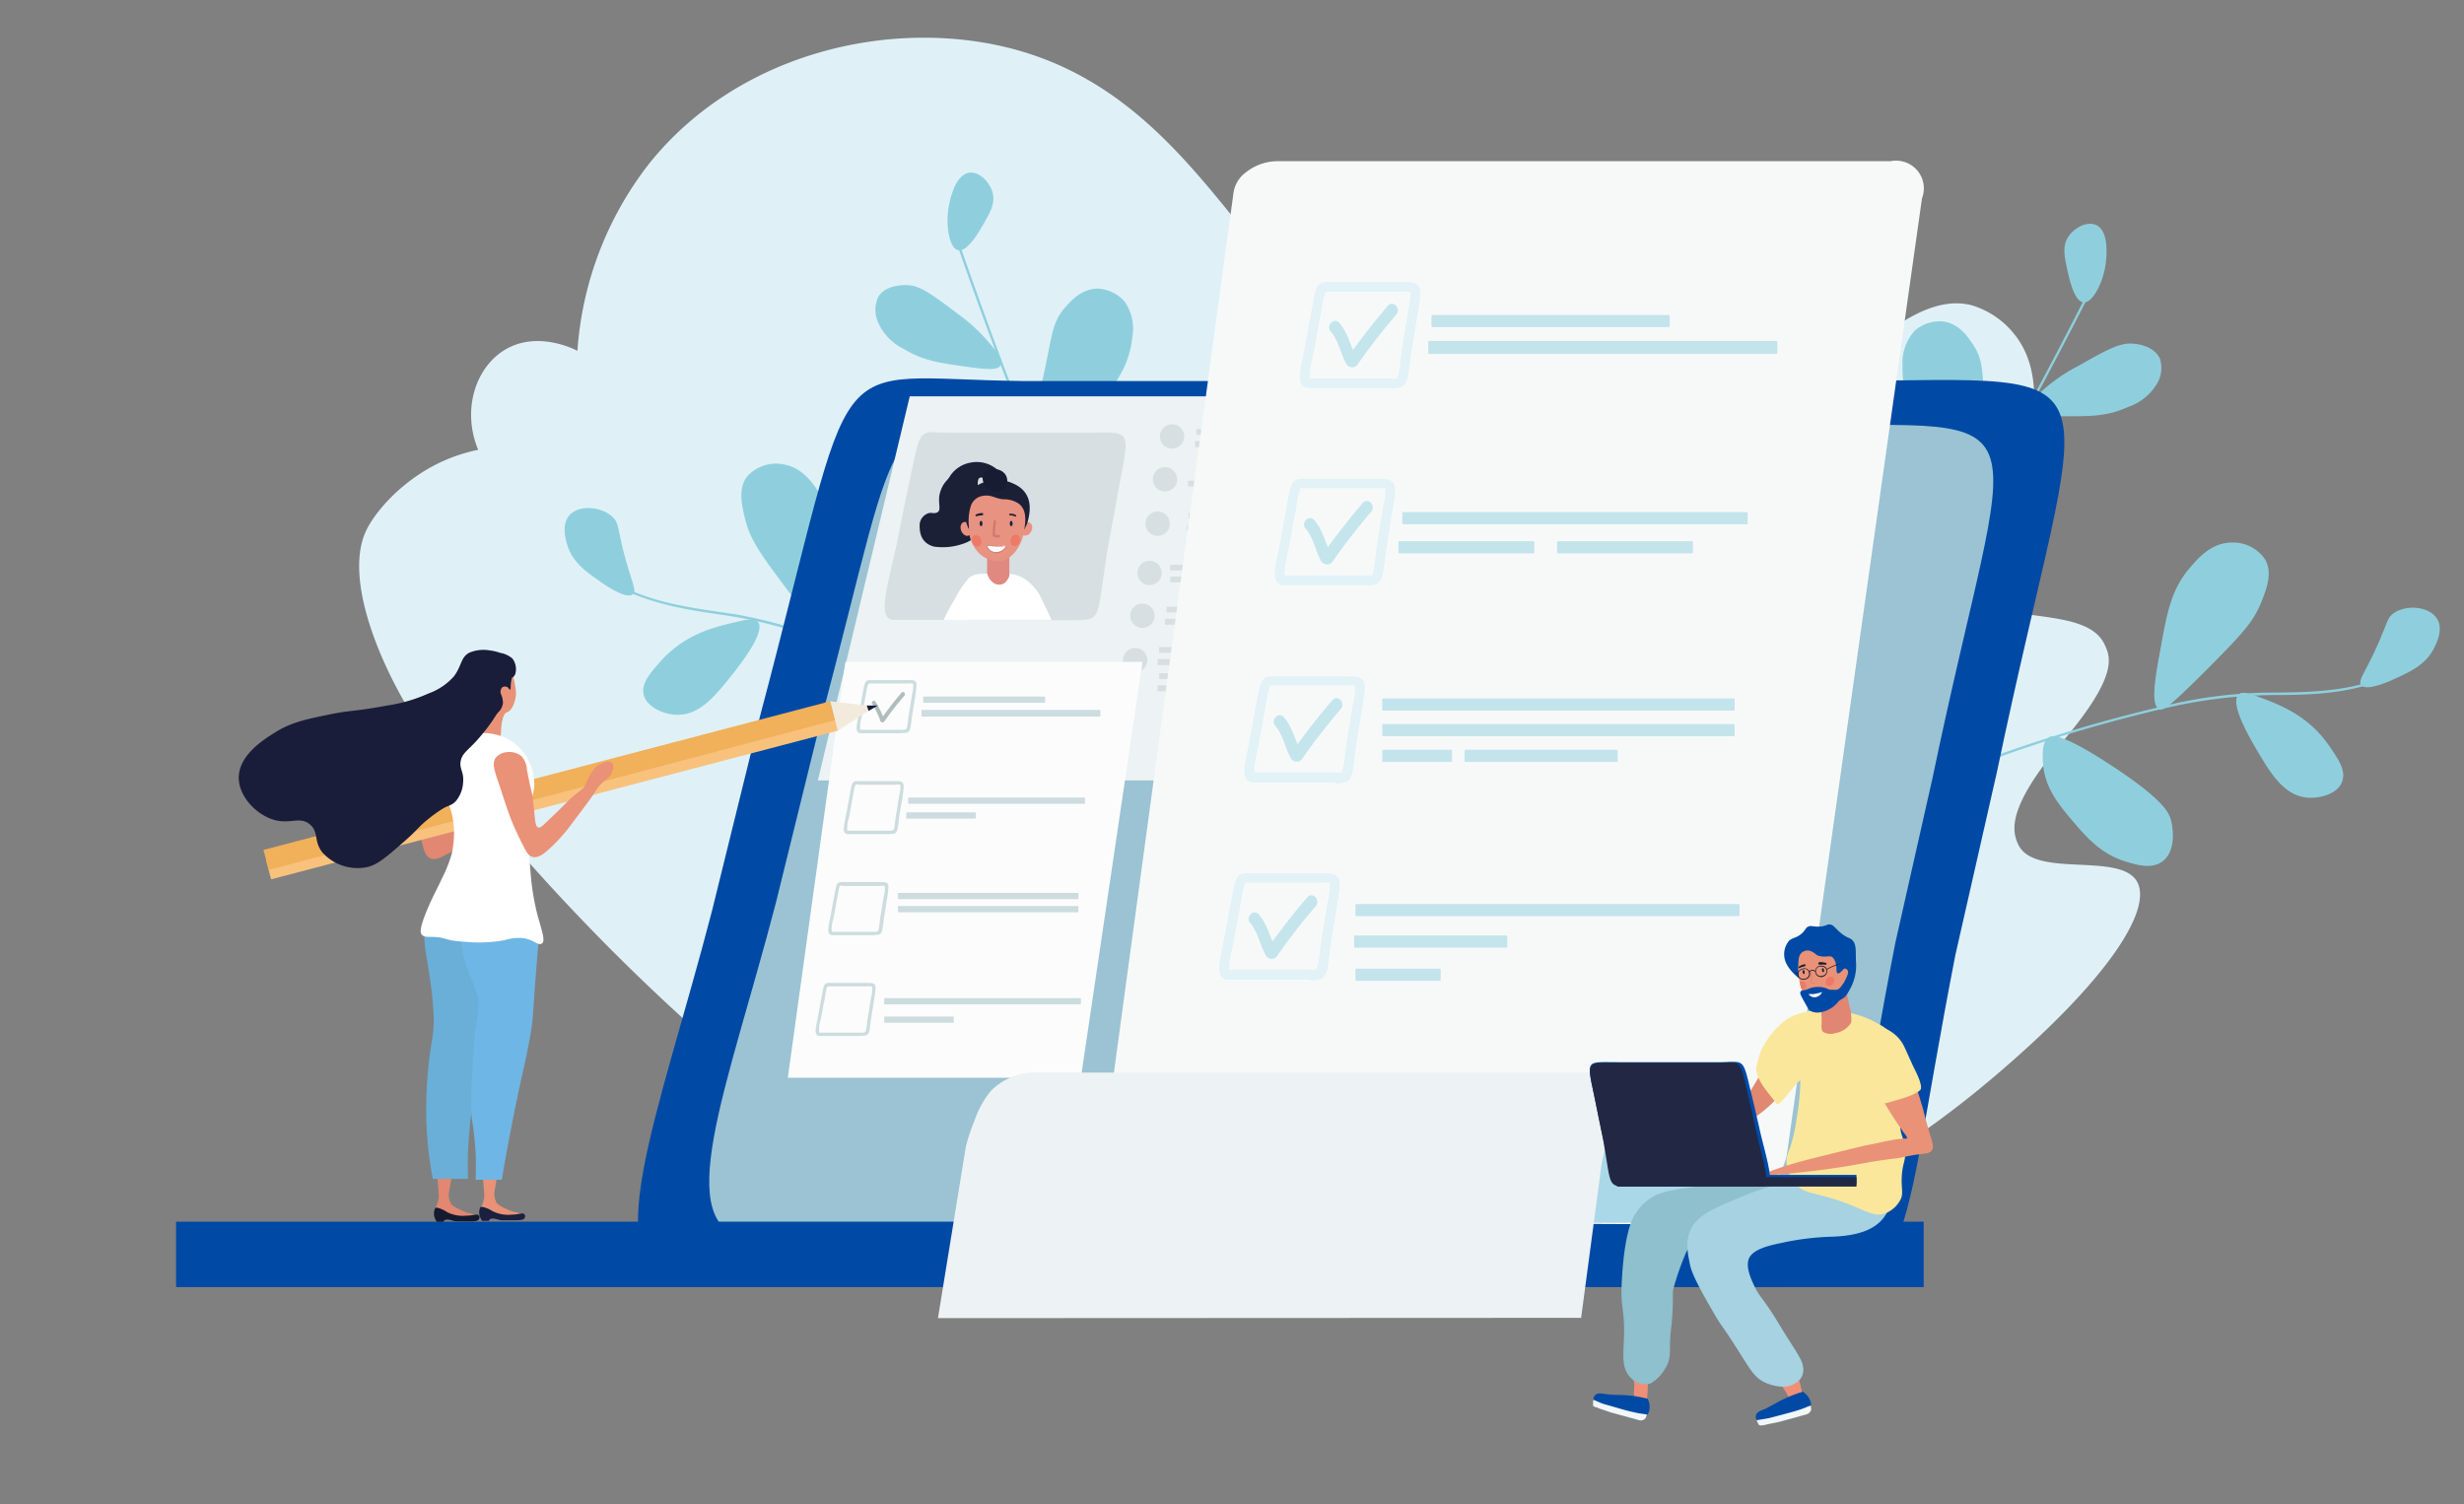 <svg xmlns="http://www.w3.org/2000/svg" width="332" height="202.71" viewBox="0 0 332 202.71"><rect x="0" y="0" width="332" height="202.71" fill="#808080" stroke="none"/><defs><style>.cls-1{fill:#dff1f7;}.cls-2{fill:#8fcfdd;}.cls-3{fill:#004aa5;}.cls-4{fill:#9bc3d3;}.cls-5{fill:#edf2f4;}.cls-6{fill:#d7dfe2;}.cls-7{fill:#1b2037;}.cls-8{fill:#e89281;}.cls-9{fill:#e08980;}.cls-10{fill:#fff;}.cls-11{fill:#181c33;}.cls-12{fill:#182440;}.cls-13{fill:#ce7a6d;}.cls-14{fill:#ee7967;}.cls-15{fill:#fcfcfc;}.cls-16{fill:#ccdcdf;}.cls-17{fill:#afbdbf;}.cls-18{fill:#f7f9f9;}.cls-19{fill:#aad8e8;}.cls-20{fill:#e2f2f7;}.cls-21{fill:#c5e5ed;}.cls-22{fill:#c4e4ec;}.cls-23{fill:#e28771;}.cls-24{fill:#f8c27d;}.cls-25{fill:#f1b05a;}.cls-26{fill:#f3eade;}.cls-27{fill:#191a36;}.cls-28{fill:#1a1d39;}.cls-29{fill:#e99277;}.cls-30{fill:#141a30;}.cls-31{fill:#69afd8;}.cls-32{fill:#1a203d;}.cls-33{fill:#6eb6e5;}.cls-34{fill:#e08870;}.cls-35{fill:#f08f78;}.cls-36{fill:#8ec0ce;}.cls-37{fill:#a6d2e2;}.cls-38{fill:#fae79b;}.cls-39{fill:#222844;}.cls-40{fill:#e08673;}.cls-41{fill:#1a1f35;}.cls-42{fill:#17243f;}.cls-43{fill:#1b1b30;}.cls-44{fill:#f2f7f9;}</style></defs><g id="Assets"><path id="_Circuit_" data-name="&lt;Circuit&gt;" class="cls-1" d="M265.69,41.14c-4.67-1.21-10.84,1.44-21.83,13.34-17.57,19-17.08,28.8-25.53,30.68-9.68,2.15-19.82-8.57-27-16.16C177.67,54.54,180,46.39,166.88,30.18c-7.46-9.24-15.69-19.42-29.68-23.39C121,2.21,99.87,6.69,87.56,21.93A46.16,46.16,0,0,0,77.8,47.27c-.38-.2-5.23-2.68-9.54-.27-4.14,2.31-6.09,8.16-3.83,13.61A22.28,22.28,0,0,0,59,62.46c-5.06,2.49-8.51,6.59-9.67,9.05-3.36,7.08,2.88,21.12,9.94,30.29a283.45,283.45,0,0,0,52.31,51.7c25.24,15.2,57.26,20.49,79.4,19.93,24.72-.62,50.77-5.61,77.35-28.05,15.88-13.4,21.76-22.93,19.59-26.63-2.37-4-13.88-.33-16-5-.76-1.69-1.69-4.78,6-13.83,7.54-8.89,6.43-11.38,5.69-13-2.13-4.82-11.77-3.13-17-5.81-4-2,4.41-7.86,6.72-20.68.78-4.35,1.84-10.73-1.91-15.39A11.57,11.57,0,0,0,265.69,41.14Z"/><g id="_Group_" data-name="&lt;Group&gt;"><g id="_Group_2" data-name="&lt;Group&gt;"><path class="cls-2" d="M126.66,92.47c-.42-.4-1.54-1-9,2.61s-8.52,5.2-9,6.33c-.59,1.5-1,4,.38,5.43s3.56,1,4.93.77c3.43-.54,5.69-2.51,7.87-4.46s4.37-4,5-7.3C127.14,94.69,127.44,93.21,126.66,92.47Z"/><path class="cls-2" d="M112.08,86.1c-.54.18-1.21-.26-6.4-7.16-3.46-4.61-4.67-6.41-5.33-9.18-.43-1.83-.91-4,.34-5.58a5.22,5.22,0,0,1,4.88-1.61c2.65.44,4.13,2.75,5,4.17,2,3.13,2.18,6.17,2.4,10.83C113.2,82,113.37,85.68,112.08,86.1Z"/><path class="cls-2" d="M102.13,83.8c1.08,1.31-2.33,5.64-3.21,6.77-2.37,3-4.52,5.76-7.6,5.75-1.81,0-4.11-1-4.57-2.63s1-3.15,2.31-4.65c3.18-3.53,7-4.5,9.67-5.13C100.52,83.48,101.66,83.23,102.13,83.8Z"/><path class="cls-2" d="M85.28,80.06c-.92.79-3.92-1.33-4.84-2-1.54-1.08-3.28-2.32-4-4.59-.22-.71-.82-2.7.24-4,1.28-1.53,4.42-1.24,5.9.22.75.73.64,1.32,1.32,4.18C85,78.28,85.88,79.54,85.28,80.06Z"/><path class="cls-2" d="M134.84,49.21c-.4.77-2.24.54-5,.15-3.28-.46-5.56-.8-8.08-2.35a7.21,7.21,0,0,1-3.4-3.47,4.13,4.13,0,0,1,0-3.58c1-1.61,3.45-1.55,3.85-1.54,1.73,0,3.49,1.34,6.93,3.93a23.19,23.19,0,0,1,3.65,3.27C134,47,135.24,48.42,134.84,49.21Z"/><path class="cls-2" d="M139.31,58.56c-.68-.58-.16-1.74.84-6,1.7-7.19,1.39-8.86,3.36-11.13.73-.83,2.21-2.54,4.39-2.54a5.08,5.08,0,0,1,3.65,1.77,6.35,6.35,0,0,1,1,4.86c-.48,5.19-4.37,8.61-5.6,9.65C144.73,57.09,140.62,59.7,139.31,58.56Z"/><path class="cls-2" d="M129.09,33.71c1.25.29,2.83-2.48,3.44-3.54.9-1.58,1.62-2.82,1.2-4.27s-1.78-2.78-3.08-2.64c-2,.2-2.68,3.84-2.8,4.45C127.38,30.18,127.85,33.43,129.09,33.71Z"/><path class="cls-2" d="M128.88,32.72q5.81,16.74,12.51,33.14c.08.2.4.11.32-.09Q135,49.38,129.2,32.63c-.07-.19-.39-.11-.32.09Z"/><path class="cls-2" d="M139.19,99.33a203.16,203.16,0,0,0-26.36-12.55,66.93,66.93,0,0,0-13.69-4C94,82,88.86,81.47,84.08,79.13c-.19-.09-.36.2-.17.29,4.22,2,8.71,2.77,13.31,3.41a64.77,64.77,0,0,1,14,3.68A201.39,201.39,0,0,1,139,99.61c.19.1.35-.18.17-.28Z"/><path class="cls-2" d="M276,99.4c.47-.34,1.65-.75,8.56,3.79s7.75,6.31,8,7.49c.38,1.56.42,4.12-1.11,5.33s-3.66.49-5,.09c-3.33-1-5.3-3.25-7.19-5.48s-3.8-4.53-4-7.91C275.22,101.53,275.13,100,276,99.4Z"/><path class="cls-2" d="M290.94,95.54c.51.25,1.23-.09,7.31-6.23,4.06-4.1,5.49-5.72,6.52-8.38.68-1.75,1.44-3.81.42-5.57a5.2,5.2,0,0,0-4.62-2.25c-2.69.07-4.46,2.17-5.55,3.45-2.4,2.83-3,5.81-3.83,10.41C290.39,91.28,289.72,95,290.94,95.54Z"/><path class="cls-2" d="M301.62,93.58c-1.24,1.15,1.54,5.9,2.27,7.15,1.94,3.31,3.7,6.31,6.75,6.72,1.8.23,4.2-.41,4.89-2s-.53-3.25-1.67-4.92c-2.68-3.93-6.33-5.41-8.88-6.39C303.25,93.48,302.16,93.07,301.62,93.58Z"/><path class="cls-2" d="M318.14,92.31c.77.94,4.09-.63,5.11-1.11,1.7-.81,3.63-1.72,4.7-3.84.34-.66,1.28-2.52.45-3.94-1-1.73-4.14-2-5.86-.81-.86.59-.84,1.19-2,3.89C318.74,90.61,317.64,91.69,318.14,92.31Z"/><path class="cls-2" d="M273.38,55.26c.29.82,2.14.83,5,.83,3.31,0,5.62,0,8.32-1.24a7.24,7.24,0,0,0,3.84-3,4.12,4.12,0,0,0,.48-3.54c-.79-1.74-3.21-2-3.61-2-1.72-.19-3.63.86-7.39,3A22.7,22.7,0,0,0,275.93,52C274.54,53.17,273.09,54.43,273.38,55.26Z"/><path class="cls-2" d="M267.69,63.92c.74-.48.38-1.71,0-6-.72-7.35-.19-9-1.83-11.48-.61-.93-1.84-2.82-4-3.12A5.11,5.11,0,0,0,258,44.55a6.36,6.36,0,0,0-1.65,4.68c-.22,5.21,3.17,9.12,4.24,10.32C262.51,61.73,266.23,64.87,267.69,63.92Z"/><path class="cls-2" d="M280.75,40.75c-1.28-.11-1.95-3.22-2.21-4.42-.38-1.77-.69-3.18.15-4.44s2.53-2.1,3.73-1.58c1.83.79,1.4,4.47,1.32,5.09C283.45,37.9,282,40.85,280.75,40.75Z"/><path class="cls-2" d="M281.21,39.58q-8,15.8-16.87,31.15c-.11.18.18.34.28.16q8.86-15.35,16.87-31.15c.1-.18-.18-.35-.28-.16Z"/><path class="cls-2" d="M262.41,104.64a202.75,202.75,0,0,1,29-9.14,66.25,66.25,0,0,1,14.69-1.85c4.65,0,9.18-.11,13.64-1.58.2-.06.12-.38-.08-.31-4.8,1.58-9.69,1.53-14.68,1.57a63.18,63.18,0,0,0-13.66,1.86,203.11,203.11,0,0,0-29,9.13c-.2.08-.11.4.09.32Z"/><path class="cls-3" d="M233.74,173.43,92,173.13c-12.16-1.8-3.39-22.17,3.94-50.42l6.43-26.07c13.71-51.63,7.83-45.59,35.53-45.3H247.71c39.74-.24,33.22-4.18,21.34,52.76l-5.59,24.62C254.47,174.85,259.57,173.26,233.74,173.43Z"/><path class="cls-4" d="M228.57,167.31,101,167c-10.95-1.62-3.06-20,3.55-45.38l5.78-23.46c12.34-46.47,7.05-41,32-40.78h98.85c35.76-.21,29.89-3.76,19.2,47.49l-5,22.16C247.23,168.59,251.82,167.15,228.57,167.31Z"/><rect class="cls-3" x="23.72" y="164.61" width="235.48" height="8.82" rx="0.04"/><polygon class="cls-5" points="177.66 105.16 110.2 105.16 122.58 53.4 187.98 53.4 177.66 105.16"/><path class="cls-6" d="M144.2,83.57l-24-.06c-2-.37-.57-4.59.67-10.43l1.08-5.4c2.32-10.68,1.33-9.43,6-9.37h18.56c6.72-.05,5.62-.86,3.61,10.92l-.95,5.09C147.7,83.86,148.57,83.53,144.2,83.57Z"/><path class="cls-7" d="M134.52,63.41a4.25,4.25,0,0,0-3.72-1.08A4.16,4.16,0,0,0,128,64.16c-.32.6-.95.86-1.34,2.22s.3,2.39-.43,2.69c-.5.2-.75-.12-1.31.15a1.75,1.75,0,0,0-1,1.37c-.07,1.33.29,2.62,1.92,3.06a8.34,8.34,0,0,0,4.19-.48,4.16,4.16,0,0,0,2.48-2.51,7.67,7.67,0,0,0-.5-3.47,7.79,7.79,0,0,1-.24-1.39c-.1-1.11.09-1.33.2-1.4s.44-.06.71,0c.83.23,2.28.63,2.52.32S135,63.85,134.52,63.41Z"/><ellipse class="cls-8" cx="130.17" cy="71.26" rx="0.71" ry="0.97" transform="translate(-17.04 52.54) rotate(-21.45)"/><path class="cls-9" d="M136,73.41a2.34,2.34,0,0,0,0,.39c0,1.35,0,5.74,0,5.74h-3V73.8Z"/><path class="cls-10" d="M140.24,80.48a6.4,6.4,0,0,0-2.55-2.7,5.88,5.88,0,0,0-1.6-.46,2.46,2.46,0,0,1-.69,1.21,1.34,1.34,0,0,1-1.37.11,2.05,2.05,0,0,1-1-1.35c-.42.1-1.66-.18-2.52.64a13.47,13.47,0,0,0-1.9,2.87,25.73,25.73,0,0,0-1.47,2.72h14.53C141.37,82.77,140.77,81.66,140.24,80.48Z"/><path class="cls-8" d="M138.93,71.59a.87.87,0,0,0-.18-1.19,1,1,0,0,0-.89,1.72A.86.86,0,0,0,138.93,71.59Z"/><path class="cls-7" d="M131.9,73A5.31,5.31,0,0,1,130,69.34a4,4,0,0,1,.51-2.93,4.57,4.57,0,0,1,3-1.63,4.76,4.76,0,0,1,3,.37c2.85,1.23,2.31,3.9,1.92,5.29a5.49,5.49,0,0,1-1.49,2.18A3.65,3.65,0,0,1,131.9,73Z"/><path class="cls-11" d="M134.1,63.22c-.13,0-1.17-.11-1.58.61a1.58,1.58,0,0,0,.31,1.68,1.8,1.8,0,0,0,2.39.45,1.59,1.59,0,0,0,.26-2A1.74,1.74,0,0,0,134.1,63.22Z"/><path class="cls-8" d="M132.34,66.83a2,2,0,0,0-1.58,1.52,6.77,6.77,0,0,0-.2,2.67,4.59,4.59,0,0,0,1.1,3.23,3.75,3.75,0,0,0,3.22,1.35A3.55,3.55,0,0,0,137,74.06a5.75,5.75,0,0,0,1-2.65c.32-1.72.15-2.91-.77-3.57a3.42,3.42,0,0,0-2-.56C134.05,67.19,133.58,66.58,132.34,66.83Z"/><path class="cls-7" d="M132.44,69.16s-.12-.06-.42,0a3.08,3.08,0,0,0-.45.13c-.14.07-.15.16-.13.2s.11.08.2.06a2.85,2.85,0,0,1,.44-.1c.2,0,.3,0,.36-.07A.18.18,0,0,0,132.44,69.16Z"/><path class="cls-12" d="M132,70.54c0-.2.08-.36.19-.36s.19.16.19.36-.09.36-.19.36S132,70.74,132,70.54Z"/><path class="cls-12" d="M136.06,70.54c0-.2.09-.36.19-.36s.19.16.19.36-.08.36-.19.36S136.06,70.74,136.06,70.54Z"/><path class="cls-13" d="M133.9,70.24a15.26,15.26,0,0,0-.15,1.78c0,.45.45.41.8.39s.21-.34,0-.33a1.5,1.5,0,0,1-.3,0c-.14,0-.19,0-.16-.13a1.85,1.85,0,0,1,0-.57c0-.38.07-.76.1-1.14,0-.21-.31-.21-.33,0Z"/><path class="cls-10" d="M133,73.6c.06-.17.47,0,1.31,0s1.12-.16,1.18,0-.11.25-.22.37a1.52,1.52,0,0,1-.77.41,1.31,1.31,0,0,1-1-.15C133.27,74.09,133,73.76,133,73.6Z"/><path class="cls-13" d="M134.18,74.5a1.3,1.3,0,0,1-.68-.2c-.22-.14-.61-.5-.52-.72h0c.05-.13.2-.11.49-.08a4.9,4.9,0,0,0,.87.06,5.77,5.77,0,0,0,.67,0c.33,0,.51-.05.56.09s-.1.28-.23.42a1.76,1.76,0,0,1-1.16.48Zm-1.1-.88c-.05.11.2.41.47.59a1.31,1.31,0,0,0,1,.14,1.49,1.49,0,0,0,.74-.4c.08-.09.23-.25.21-.32s-.23,0-.45,0a5.79,5.79,0,0,1-.68,0,5.15,5.15,0,0,1-.89-.06c-.2,0-.35,0-.37,0Z"/><path class="cls-7" d="M136,69.22s.12,0,.39,0a1.77,1.77,0,0,1,.42.15c.14.08.13.16.11.2a.17.17,0,0,1-.19,0,2.79,2.79,0,0,0-.41-.12c-.19,0-.28,0-.34-.09A.18.18,0,0,1,136,69.22Z"/><path class="cls-14" d="M131.29,72.14a.62.62,0,0,0-.32.46,1.06,1.06,0,0,0,.2.78.68.68,0,0,0,.74.23.67.67,0,0,0,.32-.56.85.85,0,0,0-.17-.64A.79.79,0,0,0,131.29,72.14Z"/><path class="cls-14" d="M137.1,72.08c.15,0,.29.26.32.46a1.07,1.07,0,0,1-.2.78.68.68,0,0,1-.74.23.69.69,0,0,1-.32-.56.84.84,0,0,1,.18-.65A.76.76,0,0,1,137.1,72.08Z"/><rect class="cls-6" x="161.22" y="57.82" width="14.79" height="0.76" rx="0.05"/><rect class="cls-6" x="161.01" y="59.44" width="21.68" height="0.81" rx="0.06"/><rect class="cls-6" x="160.06" y="64.77" width="21.45" height="0.76" rx="0.05"/><rect class="cls-6" x="159.94" y="72.53" width="8.44" height="0.76" rx="0.05"/><rect class="cls-6" x="157.67" y="76.11" width="21.88" height="0.76" rx="0.05"/><rect class="cls-6" x="157.67" y="77.7" width="21.88" height="0.76" rx="0.05"/><circle class="cls-6" cx="155.98" cy="70.56" r="1.64"/><circle class="cls-6" cx="156.97" cy="64.58" r="1.64"/><circle class="cls-6" cx="157.92" cy="58.8" r="1.64"/><circle class="cls-6" cx="152.95" cy="88.95" r="1.64"/><circle class="cls-6" cx="153.93" cy="82.97" r="1.64"/><circle class="cls-6" cx="154.89" cy="77.2" r="1.64"/><rect class="cls-6" x="157.17" y="81.76" width="14.79" height="0.76" rx="0.05"/><rect class="cls-6" x="156.97" y="83.37" width="21.68" height="0.81" rx="0.06"/><rect class="cls-6" x="156.18" y="87.19" width="14.79" height="0.76" rx="0.05"/><rect class="cls-6" x="155.98" y="88.8" width="21.68" height="0.81" rx="0.06"/><rect class="cls-6" x="156.18" y="90.72" width="14.79" height="0.76" rx="0.05"/><rect class="cls-6" x="155.98" y="92.33" width="21.68" height="0.81" rx="0.06"/><rect class="cls-6" x="160.14" y="69.14" width="14.79" height="0.76" rx="0.05"/><rect class="cls-6" x="159.94" y="70.75" width="21.68" height="0.81" rx="0.06"/><polygon class="cls-15" points="145.64 145.22 106.15 145.22 113.91 89.19 153.94 89.19 145.64 145.22"/><path class="cls-16" d="M121.52,98.79l-5.64,0a.46.46,0,0,1-.34-.21c-.22-.33-.09-1,.12-2,0-.26.11-.54.16-.83l.26-1.42.18-1c.28-1.53.32-1.73,1.15-1.69l.3,0h4.65c.52,0,.82,0,1,.2s.15.65,0,1.71c0,.34-.12.74-.2,1.24l-.22,1.35c-.06.39-.1.72-.13,1-.19,1.43-.21,1.62-1.17,1.62Zm-4.27-6.7c-.31,0-.34.14-.56,1.33l-.18,1-.26,1.42c0,.3-.11.58-.16.84a4.21,4.21,0,0,0-.19,1.65l5.62,0h.1c.57,0,.57,0,.73-1.25,0-.28.08-.61.14-1l.22-1.35c.08-.49.14-.9.2-1.24a3.86,3.86,0,0,0,.13-1.35,1.55,1.55,0,0,0-.67-.05h-5.12Z"/><path class="cls-17" d="M117.54,94.89a12.21,12.21,0,0,1,1.1,2.27c.17.31.64,0,.47-.28a12.87,12.87,0,0,0-1.18-2.38c-.23-.26-.62.13-.39.39Z"/><path class="cls-17" d="M119.17,97.2a41.45,41.45,0,0,1,2.7-3.48c.22-.27-.16-.66-.39-.39a44.32,44.32,0,0,0-2.79,3.6c-.2.29.28.56.48.27Z"/><path class="cls-16" d="M119.79,112.39l-5.64,0a.5.5,0,0,1-.35-.21c-.21-.33-.08-1,.13-2,0-.26.11-.53.16-.83l.26-1.42.18-1c.28-1.53.32-1.72,1.15-1.68h4.95c.51,0,.82,0,1,.21s.15.65,0,1.7c0,.34-.12.75-.2,1.24l-.22,1.35c-.06.39-.1.72-.13,1-.19,1.44-.21,1.62-1.17,1.63Zm-4.27-6.7c-.31,0-.34.14-.56,1.33l-.18,1-.26,1.42c0,.3-.11.58-.16.84a4.21,4.21,0,0,0-.19,1.65l5.62,0h.1c.57,0,.57,0,.73-1.25,0-.28.08-.61.14-1l.22-1.35c.07-.49.14-.9.2-1.24a3.86,3.86,0,0,0,.13-1.35,1.76,1.76,0,0,0-.67,0H116l-.32,0Z"/><path class="cls-16" d="M117.7,126h-5.64a.55.55,0,0,1-.35-.21c-.22-.34-.08-1,.12-2,.06-.25.11-.53.17-.82l.25-1.43c.08-.38.14-.71.19-1,.28-1.53.32-1.73,1.14-1.69h5c.51,0,.82,0,1,.2s.15.65,0,1.7c-.06.34-.13.75-.2,1.24l-.22,1.35c-.06.39-.1.73-.14,1-.18,1.44-.2,1.62-1.16,1.63Zm-4.27-6.7c-.32,0-.34.14-.56,1.34l-.18,1-.26,1.43c-.06.29-.11.57-.17.83a4.19,4.19,0,0,0-.18,1.66l5.62,0h.09c.58,0,.58,0,.74-1.24,0-.28.08-.62.13-1l.23-1.36c.07-.49.14-.9.2-1.24a3.45,3.45,0,0,0,.12-1.34,1.52,1.52,0,0,0-.66,0h-5.12Z"/><path class="cls-16" d="M116,139.59h-5.64a.48.48,0,0,1-.35-.21c-.22-.33-.08-1,.12-2,.06-.26.11-.54.17-.83l.25-1.42c.08-.39.14-.71.19-1,.28-1.53.32-1.73,1.14-1.69l.31,0h4.65c.51,0,.82,0,1,.2s.15.65,0,1.71c-.06.34-.13.74-.2,1.23l-.22,1.35c-.06.4-.1.73-.14,1-.18,1.43-.2,1.62-1.16,1.62Zm-4.28-6.69c-.31,0-.33.13-.55,1.33,0,.28-.11.6-.19,1l-.25,1.42c-.06.3-.11.57-.17.83a4.19,4.19,0,0,0-.18,1.66l5.62,0h.09c.58,0,.58,0,.74-1.25,0-.28.08-.61.13-1l.23-1.35c.07-.49.14-.9.2-1.25a3.45,3.45,0,0,0,.12-1.34,1.52,1.52,0,0,0-.66-.05h-5.13Z"/><rect class="cls-16" x="124.39" y="93.85" width="16.43" height="0.84" rx="0.06"/><rect class="cls-16" x="124.17" y="95.65" width="24.09" height="0.9" rx="0.06"/><rect class="cls-16" x="122.37" y="107.46" width="23.83" height="0.84" rx="0.06"/><rect class="cls-16" x="122.11" y="109.46" width="9.37" height="0.84" rx="0.06"/><rect class="cls-16" x="120.99" y="120.31" width="24.31" height="0.84" rx="0.06"/><rect class="cls-16" x="120.99" y="122.08" width="24.31" height="0.84" rx="0.06"/><rect class="cls-16" x="119.14" y="134.49" width="26.5" height="0.84" rx="0.06"/><rect class="cls-16" x="119.14" y="136.97" width="9.37" height="0.84" rx="0.06"/><path class="cls-18" d="M166.21,25.93a4.18,4.18,0,0,1,1.72-2.75,6.85,6.85,0,0,1,4.23-1.46h82.58a3.52,3.52,0,0,1,1.46,0,3.73,3.73,0,0,1,2.77,5L240.73,155.8a19.06,19.06,0,0,1-1.31,3.35,10.7,10.7,0,0,1-2.63,3.8,8.9,8.9,0,0,1-3.35,1.75,9.28,9.28,0,0,1-3.36.29l-82.72-.38Z"/><path class="cls-19" d="M233.4,164.77a5.22,5.22,0,0,1-2.73-1c-2-1.5-2.13-4.13-2.19-5.26-.06-1,.09-1,.44-3.72.38-3.09.57-4.67.21-6-.24-.92-.73-2.77-2.29-3.62-2.14-1.15-4.82.34-5.58.77-1.43.79-3.21,2.26-5.48,7.22a45.94,45.94,0,0,0-3.5,11.6Z"/><path class="cls-5" d="M126.38,177.61l3.76-23.12a25.37,25.37,0,0,1,1.17-3.51A12.68,12.68,0,0,1,133.5,147a8.45,8.45,0,0,1,5.4-2.48h86.37a11.33,11.33,0,0,0-3.07,1.32,13.33,13.33,0,0,0-5,6.42,19.53,19.53,0,0,0-1.6,6.12l-2.56,19.19Z"/><path class="cls-20" d="M187.28,52.29h0l-11.14,0a1.1,1.1,0,0,1-.74-.5c-.48-.72-.22-2,.21-4,.1-.51.21-1,.32-1.61l.5-2.78.36-1.93c.55-3,.65-3.58,2.47-3.48l.59,0h9.08c1,0,1.7,0,2.14.48s.36,1.38,0,3.52c-.11.66-.25,1.45-.39,2.41L190.23,47c-.11.75-.19,1.4-.26,1.94-.35,2.79-.43,3.37-2.5,3.38ZM176.46,51l10.81,0h.19a3.2,3.2,0,0,0,.81,0,8.75,8.75,0,0,0,.4-2.18c.07-.55.15-1.2.26-2l.44-2.65c.15-1,.28-1.76.4-2.42a11.8,11.8,0,0,0,.29-2.43,6.08,6.08,0,0,0-1.12,0h-9.11l-.64,0a3.6,3.6,0,0,0-.58,0,12.47,12.47,0,0,0-.54,2.41l-.36,1.93-.5,2.77c-.11.59-.22,1.13-.33,1.64A12.71,12.71,0,0,0,176.46,51Z"/><path class="cls-21" d="M179.3,44.66c1.07,1.23,1.31,3,2.09,4.37a.82.82,0,0,0,1.42-.83c-.87-1.55-1.15-3.33-2.35-4.7-.7-.8-1.86.37-1.16,1.16Z"/><path class="cls-21" d="M182.92,49.12a83.27,83.27,0,0,1,5.23-6.75c.68-.79-.47-2-1.16-1.16a89.25,89.25,0,0,0-5.49,7.08c-.6.87.82,1.69,1.42.83Z"/><path class="cls-20" d="M183.9,78.86h0l-11.14,0a1.13,1.13,0,0,1-.74-.5c-.48-.73-.22-2,.21-4,.1-.5.21-1,.32-1.61l.5-2.78L173.4,68c.55-3,.65-3.58,2.47-3.48l.59,0h9.08c1,0,1.7,0,2.14.48s.36,1.38,0,3.51c-.11.66-.25,1.46-.39,2.42l-.44,2.64c-.11.75-.19,1.4-.26,1.94-.35,2.79-.43,3.37-2.5,3.38Zm-10.82-1.34,10.81,0h.19a3.07,3.07,0,0,0,.81-.06,8.51,8.51,0,0,0,.4-2.17c.07-.55.15-1.2.26-2l.44-2.65c.15-1,.28-1.76.39-2.43a11.29,11.29,0,0,0,.3-2.42,6.08,6.08,0,0,0-1.12,0h-9.11l-.65,0a2.62,2.62,0,0,0-.57,0,12.47,12.47,0,0,0-.54,2.41l-.36,1.92-.5,2.78c-.11.58-.22,1.13-.33,1.64A12.71,12.71,0,0,0,173.08,77.52Z"/><path class="cls-21" d="M175.92,71.23c1.07,1.23,1.31,3,2.09,4.37a.82.82,0,0,0,1.42-.83c-.87-1.56-1.15-3.33-2.35-4.7-.7-.8-1.86.37-1.16,1.16Z"/><path class="cls-21" d="M179.54,75.69a83.27,83.27,0,0,1,5.23-6.75c.68-.8-.47-2-1.16-1.16a89.25,89.25,0,0,0-5.49,7.08c-.6.87.82,1.69,1.42.83Z"/><path class="cls-20" d="M179.81,105.43h0l-11.15,0a1.2,1.2,0,0,1-.74-.5c-.48-.73-.22-2,.21-4,.1-.5.21-1,.32-1.61l.5-2.78c.15-.75.26-1.38.36-1.92.56-3,.66-3.58,2.47-3.48l.59,0h9.08c1,0,1.7,0,2.14.48s.36,1.38,0,3.51c-.11.66-.25,1.46-.39,2.41l-.44,2.64c-.1.76-.19,1.41-.25,2-.36,2.79-.43,3.37-2.51,3.38ZM169,104.09l10.82,0H180a3,3,0,0,0,.81-.06,8.64,8.64,0,0,0,.4-2.18c.07-.54.16-1.2.27-2l.43-2.65c.15-1,.28-1.76.4-2.43a11.73,11.73,0,0,0,.29-2.42,6.87,6.87,0,0,0-1.12,0h-9.11l-.64,0a2.71,2.71,0,0,0-.58,0,13.11,13.11,0,0,0-.54,2.41c-.1.54-.21,1.17-.36,1.92l-.5,2.78c-.11.58-.22,1.13-.32,1.64A12.32,12.32,0,0,0,169,104.09Z"/><path class="cls-21" d="M171.83,97.8c1.07,1.22,1.31,3,2.1,4.37.51.92,1.93.1,1.41-.83-.86-1.56-1.15-3.33-2.35-4.7-.7-.8-1.85.36-1.16,1.16Z"/><path class="cls-21" d="M175.45,102.25a84.9,84.9,0,0,1,5.23-6.74c.69-.8-.47-2-1.16-1.16a85.75,85.75,0,0,0-5.49,7.08c-.6.86.82,1.69,1.42.82Z"/><path class="cls-20" d="M176.43,132h0L165.28,132a1.15,1.15,0,0,1-.74-.49c-.48-.73-.22-2,.21-4.05.1-.5.21-1,.32-1.61l.5-2.78c.15-.75.26-1.39.36-1.92.56-3,.66-3.58,2.47-3.48l.59,0h9.08c1,0,1.7,0,2.14.47s.36,1.38,0,3.52c-.11.66-.25,1.46-.39,2.41l-.44,2.64c-.1.76-.19,1.41-.26,2-.35,2.79-.42,3.37-2.5,3.38Zm-10.82-1.34,10.82,0h.18a3.52,3.52,0,0,0,.81-.06,8.64,8.64,0,0,0,.4-2.18q.1-.81.27-2l.43-2.64c.15-1,.28-1.76.4-2.43a11.73,11.73,0,0,0,.29-2.42,5.88,5.88,0,0,0-1.12,0H169l-.64,0a2.71,2.71,0,0,0-.58,0,13.14,13.14,0,0,0-.54,2.4c-.1.54-.21,1.18-.36,1.93l-.5,2.78c-.11.58-.22,1.13-.32,1.64A12.26,12.26,0,0,0,165.61,130.66Z"/><path class="cls-21" d="M168.45,124.37c1.07,1.22,1.31,3,2.1,4.37.51.92,1.93.09,1.41-.83-.86-1.56-1.15-3.33-2.35-4.71-.7-.79-1.85.37-1.16,1.17Z"/><path class="cls-21" d="M172.07,128.82a83.12,83.12,0,0,1,5.23-6.74c.69-.8-.47-2-1.16-1.16a87.31,87.31,0,0,0-5.49,7.07c-.6.87.82,1.69,1.42.83Z"/><rect class="cls-22" x="192.88" y="42.44" width="32.1" height="1.64" rx="0.11"/><rect class="cls-22" x="192.44" y="45.94" width="47.05" height="1.75" rx="0.12"/><rect class="cls-22" x="188.94" y="69" width="46.54" height="1.64" rx="0.11"/><rect class="cls-22" x="188.43" y="72.92" width="18.31" height="1.64" rx="0.11"/><rect class="cls-22" x="209.8" y="72.92" width="18.31" height="1.64" rx="0.11"/><rect class="cls-22" x="186.24" y="94.11" width="47.49" height="1.64" rx="0.11"/><rect class="cls-22" x="186.24" y="97.56" width="47.49" height="1.64" rx="0.11"/><rect class="cls-22" x="186.24" y="101.02" width="9.41" height="1.64" rx="0.11"/><rect class="cls-22" x="197.33" y="101.02" width="20.64" height="1.64" rx="0.11"/><rect class="cls-22" x="182.63" y="121.81" width="51.76" height="1.64" rx="0.11"/><rect class="cls-22" x="182.45" y="126.05" width="20.64" height="1.64" rx="0.11"/><rect class="cls-22" x="182.63" y="130.52" width="11.49" height="1.64" rx="0.11"/><path class="cls-23" d="M55.91,101.52a2.13,2.13,0,0,1,1.53-.46,2.59,2.59,0,0,1,1.94,1,2.85,2.85,0,0,1,.3,1.94c-.17,3.59,0,2.44-.13,4.09-.26,2.54-.6,3.62-.15,3.86.23.12.53-.05,1.06-.36,1.4-.81,2.1-1.22,3.22-1.94,2.26-1.44,2.56-1.06,3.31-2a7.16,7.16,0,0,1,1.41-1.54,2.86,2.86,0,0,1,1.43-.65c.2,0,1-.12,1.27.3s-.18,1.07-.47,1.39c-.48.55-.89.5-1.75,1.09a7.44,7.44,0,0,0-1,.88c-.71.68-1.75,1.56-3.84,3.3a21.62,21.62,0,0,1-3.94,2.75c-.83.45-1.54.76-2.13.48s-.78-.94-1-1.65a35.6,35.6,0,0,1-.9-4.48c-.22-1.81-.33-3.63-.53-5.44C55.43,103.06,55.31,102.11,55.91,101.52Z"/><rect class="cls-24" x="34.9" y="105.8" width="78.96" height="2.7" transform="translate(-24.76 22.39) rotate(-14.7)"/><polygon class="cls-25" points="35.5 114.52 111.86 94.49 112.53 97.03 36.21 117.21 35.5 114.52"/><polygon class="cls-26" points="111.86 94.49 116.79 95.07 116.98 95.81 112.92 98.43 111.86 94.49"/><path class="cls-27" d="M116.79,95.07l1.41,0s.07,0,.08,0l0,0-1.25.72Z"/><path class="cls-28" d="M65.87,87.62a4.88,4.88,0,0,0-2.62.32c-1.2.63-1,1.73-2.08,3.18a8.22,8.22,0,0,1-3.39,2.3,21.08,21.08,0,0,1-5.58,1.64c-4.53.84-4.89.61-7.77,1.2-3.26.67-5.19,1.07-7.33,2.41-1.63,1-5,3.14-4.93,6.23.08,2.54,2.46,4.94,4.82,5.59,2.11.57,3.39-.49,4.7.54s.53,2.28,1.75,3.83a6.38,6.38,0,0,0,5.91,2c1.43-.26,2.67-1.34,5.14-3.5,1.91-1.67,1.77-1.85,3.29-3.06,2.86-2.31,3.46-1.72,4.59-3.18,1.55-2,.55-3.21,2.41-5.8,1-1.41,1.37-1.11,2.08-2.4a15.68,15.68,0,0,0,1.42-4.82c.1-.63.65-.53.73-2.18,0-.91.37-.66.47-1.32a2.36,2.36,0,0,0-.43-1.86,3.36,3.36,0,0,0-1.64-.77A7.1,7.1,0,0,0,65.87,87.62Z"/><path class="cls-29" d="M68.06,96.15c.23-.23.34-.15.62-.4a2.25,2.25,0,0,0,.55-.91,4.23,4.23,0,0,0,.29-1.28,4.57,4.57,0,0,0-.11-1.13c-.07-.47-.19-1.21-.33-1.2s-.18.47-.22.69c-.09.58,0,1-.14,1s-.13-.22-.4-.36a.69.69,0,0,0-.55,0c-.31.15-.33.61-.33.66,0,.26.11.35.22.73a3.33,3.33,0,0,1,.11.73A2,2,0,0,1,67.11,96c-.61.69-4.26,4.77-4,5,.08.11.66-.49,1.93-.91s2.15-.33,2.41-.92a7.47,7.47,0,0,0,.07-.91,7.74,7.74,0,0,1,.14-1.09A2,2,0,0,1,68.06,96.15Z"/><path class="cls-23" d="M63.39,163.51a5.53,5.53,0,0,1-1.54-.59,3.16,3.16,0,0,1-1.06-.69,2.54,2.54,0,0,1-.32-1.48,115.51,115.51,0,0,0,1.66-12.08,61,61,0,0,1,.77-6.09l-1.09.06c-1,.05-1.9.08-2.85.08-.1.38-.23.8-.37,1.5a14.93,14.93,0,0,0-.48,4.28c.07,1.48,0,2.31.23,3.95.41,3.25.09,2.3.48,5.19.13.9.17,1.66.3,3.46a4.06,4.06,0,0,1-.42,1.62c-.12.37-.15.9.72,1.16s1.14-.08,1.71.11c2.3.78,2.92.27,3,.21S65.14,163.94,63.39,163.51Z"/><path class="cls-30" d="M58.87,162.72a4,4,0,0,1,1.33.58,4.67,4.67,0,0,0,2.64.5c.9,0,1.32-.25,1.6-.08s.16.47.06.62-.49.23-1,.23c-2,0-1.91,0-2.08,0-.62-.11-1-.34-1.44-.19a.51.51,0,0,0-.24.25c-.18,0-.88,0-.88,0a2.15,2.15,0,0,1-.33-.66,1.76,1.76,0,0,1,.12-1.21Z"/><path class="cls-31" d="M59.42,120.77a7.37,7.37,0,0,0-2.23,5.92c.05,1.23.27,2,.7,4.91a48.2,48.2,0,0,1,.54,5.26c.09,2.85-.39,3.24-.76,7.44a55.44,55.44,0,0,0-.22,6.78,48.94,48.94,0,0,0,.87,7.77h4.74c0-.83-.06-2.14,0-3.75A78.61,78.61,0,0,1,65,141.45c.84-4,1.23-5.06,1.64-8.2a28.86,28.86,0,0,0,.11-6.79c-.32-3.12-1-4.33-1.64-5.14-.42-.51-1.57-1.91-3.18-1.86A3.8,3.8,0,0,0,59.42,120.77Z"/><path class="cls-29" d="M69.56,163.36a5.37,5.37,0,0,1-1.55-.57,3.34,3.34,0,0,1-1.07-.68,2.56,2.56,0,0,1-.33-1.48,114.83,114.83,0,0,0,1.54-12.1,60.37,60.37,0,0,1,.71-6.16c-1.3,0-2.61.07-3.91.12a16.35,16.35,0,0,0-.39,1.64,14.87,14.87,0,0,0-.44,4.27,37.29,37.29,0,0,0,.27,3.95c.45,3.25.12,2.3.54,5.19.13.89.18,1.66.33,3.46a3.9,3.9,0,0,1-.41,1.62c-.1.37-.13.9.74,1.15s1.14-.09,1.72.09c2.3.76,2.91.24,3,.18S71.31,163.77,69.56,163.36Z"/><path class="cls-32" d="M65,162.62a4,4,0,0,1,1.34.56,4.69,4.69,0,0,0,2.63.48c.91,0,1.33-.27,1.61-.1s.16.47.07.62-.49.24-1.05.24c-2,0-1.9,0-2.07,0-.63-.1-1-.33-1.44-.18a.56.56,0,0,0-.24.26c-.18,0-.89,0-.89,0a2.91,2.91,0,0,1-.33-.66,1.7,1.7,0,0,1,.11-1.21Z"/><path class="cls-33" d="M71.67,122.52c1.11,1.71,1,3.56.77,5.8-.76,9.24-.52,8.61-1,11.27-.39,2.27-.69,3.47-1.2,5.8-.69,3.16-1.64,7.76-2.63,13.57H64.1c0-.76.05-1.9,0-3.28a46.28,46.28,0,0,0-.52-4.93c-.23-1.68-.09-4.17.21-9.08.29-4.73,1-5.21.55-7.44-.36-1.71-1.25-2.84-1.71-4.76-.53-2.23-1.13-4.9-.07-6.71.31-.52,2.83,1,4.52-.57,1.27-1.16,1.67-1.41,2.19-1.42C70.52,120.75,71.46,122.19,71.67,122.52Z"/><path class="cls-10" d="M61,99.54a9.48,9.48,0,0,1,4.81-.73,7.06,7.06,0,0,1,3.5,1.32,7.23,7.23,0,0,1,2.63,4.81c.21,1.58-.25,1.87-.59,4.45a31.41,31.41,0,0,0,.08,7.3,34.94,34.94,0,0,0,.8,5.83c.59,2.46,1.36,4.22.8,4.6s-1.1-.57-2.7-.73a6.61,6.61,0,0,0-2.33.29,19.14,19.14,0,0,1-5.33.22c-3-.16-2.42-.66-4.66-.66-.44,0-.9,0-1.17-.29s-.29-1,.8-3.57c.77-1.79,1.23-2.55,1.9-4a18.88,18.88,0,0,0,1.31-3.28c.08-.31,1-4.23-.66-7.22a11.47,11.47,0,0,1-.94-2,10.24,10.24,0,0,1-.52-2.26,4.35,4.35,0,0,1,.22-2.78C59,100.63,59.37,100.13,61,99.54Z"/><path class="cls-29" d="M66.75,102.17a2.08,2.08,0,0,1,1.38-.8,2.62,2.62,0,0,1,2.12.51A2.87,2.87,0,0,1,71,103.7c.65,3.54.6,2.37.8,4,.32,2.54.24,3.66.73,3.8.25.07.51-.17.95-.59,1.18-1.11,1.77-1.67,2.7-2.62,1.87-1.92,2.25-1.62,2.77-2.7a7.3,7.3,0,0,1,1-1.83,2.84,2.84,0,0,1,1.24-.94c.19-.07,1-.36,1.32,0s0,1.07-.15,1.45c-.34.64-.75.7-1.46,1.46a7.31,7.31,0,0,0-.8,1.1c-.54.82-1.36,1.91-3,4.08a22.36,22.36,0,0,1-3.21,3.58c-.71.62-1.33,1.08-2,1s-1-.74-1.31-1.39a36.21,36.21,0,0,1-1.9-4.16c-.63-1.71-1.14-3.46-1.75-5.18C66.63,103.78,66.3,102.87,66.75,102.17Z"/><path class="cls-28" d="M67.26,94.9c.45.75-2.14,3.92-3,4.86-1.29,1.42-2,1.75-2.19,2.81s.46,1.39.33,2.84a4.24,4.24,0,0,1-1,2.56c-.66.68-1.29.68-2.92,1.16-3,.9-3.55,1.71-4,1.35-1.31-.94,1.67-7.08,2-7.77,1-2.12,1.65-3.35,3-4.56C62.2,95.65,66.75,94.05,67.26,94.9Z"/></g><g id="_Group_3" data-name="&lt;Group&gt;"><path class="cls-34" d="M241.82,138.19c-1-.09-2.88,3.3-4.33,6-3.17,5.87-5.13,7-4.63,7.57.69.75,4.72-1.38,7.22-4.53.89-1.12,3.77-5.1,3.31-7.37A1.87,1.87,0,0,0,241.82,138.19Z"/><path class="cls-35" d="M221.89,184.47c.27.94.17,2.16,0,4.6,0,.34-.06.67-.24.74-.36.14-1.18-.69-1.44-1.67-.14-.52,0-.59,0-1.51-.08-1.27-.38-1.43-.34-2.27s.46-2,.91-2S221.77,184.06,221.89,184.47Z"/><path class="cls-36" d="M245.23,158.08c-3.43-1.07-5,.32-5,.32-4.52.62-5.63,1-8.34,1.17-4,.31-7.45.79-8.91,1.53a6.72,6.72,0,0,0-2.49,2.25c-.39.53-1.48,2.14-1.91,8.32-.38,5.36.46,4,.2,9.45-.08,1.63-.22,3.28.86,4.43a2.68,2.68,0,0,0,2.7.89,5.2,5.2,0,0,0,1.9-1.83c1.14-1.68.59-2.69.88-5.17.48-4.15.16-5,.35-5.78A37.57,37.57,0,0,1,227,169.2a5,5,0,0,1,3.57-3.15c1.51-.2,3.88.09,5.27,0,7.28-.47,7.19-1.16,7.58-1.43,1.19-.81,4.6-2.12,4.12-2.93C247.37,161.37,245.83,158.27,245.23,158.08Z"/><path class="cls-35" d="M238.93,184.48c-.33,1.25,1.26,1.75,2.32,4.3.11.26.33.83.71.87s.64-.34.79-.64a1.8,1.8,0,0,0,.08-1.18A9.43,9.43,0,0,0,242,185c-.57-1.15-.88-1.79-1.46-1.85A1.78,1.78,0,0,0,238.93,184.48Z"/><path class="cls-37" d="M251.79,159.8c.76,1,3,2.12,2.81,2.75-1,3.06-4.1,3.94-7.62,4.08a37.15,37.15,0,0,0-6.47.74c-.8.22-4.43.67-4.91,2.35-.2.7-.19,1.7,1,4,.55,1.05,1.36,1.76,3.08,4.65,2,3.31,3.22,4.83,3.26,5.83a2,2,0,0,1-1.05,2.18c-1.41,1-3.67.08-3.85,0-1.47-.59-2.06-1.6-3.39-3.7-3-4.78-2.35-3.34-4-6.22-2.53-4.34-2.81-5.46-2.94-6.07-.34-1.67-.67-3.26.18-4.88,1-1.86,2.91-2.66,6.79-4.26a30,30,0,0,1,6.88-2.05,29.06,29.06,0,0,1,7.33-.15C250.54,159.11,251.38,159.26,251.79,159.8Z"/><path class="cls-38" d="M242.59,145.67a34.33,34.33,0,0,1-.5,4.94,21.49,21.49,0,0,1-.64,3.19c-.44,1.52-.75,1.86-.74,2.75a4.84,4.84,0,0,0,1.26,3c1.06,1.18,2.09,1.11,4.77,1.9,4.54,1.36,5.55,2.75,7.38,2a3.93,3.93,0,0,0,2-1.9c.3-.71.13-1.12.11-2.37,0-2.53.63-2.58.46-4.41-.16-1.65-.72-1.87-.64-3.36a8.2,8.2,0,0,1,.62-2.37,12.74,12.74,0,0,0,.1-7.41,9.12,9.12,0,0,0-3.81-3.75,13.34,13.34,0,0,0-7-1.7,8.68,8.68,0,0,0-5.18,1.13,11.57,11.57,0,0,0-3.41,4.05,14.09,14.09,0,0,0-.77,2.73c.24,1.81,1.9,3.36,2.79,4.67C239.79,149.23,242.59,145,242.59,145.67Z"/><path class="cls-29" d="M255.48,141.1a7.57,7.57,0,0,1,1.49,2.37,38.47,38.47,0,0,1,1.95,5.33c.21.59.45,1.79,1.09,3.94.37,1.21.6,1.82.29,2.26s-.86.43-1.92.56-2.16.45-3.26.57c-3.58.39-5.55,1.07-11.82,1.76-2.93.33-5.31.59-5.37.3s3.79-1.48,6.16-2.07c4-1,7.21-1.77,7.21-1.77,2.55-.45,3.84-.93,5.54-.93.33,0-.16-.6-.32-.8a60.47,60.47,0,0,1-3.8-6.1c-1.35-2.45-1.28-3.42-1.26-4.26a2.45,2.45,0,0,1,1.16-1.91A2.6,2.6,0,0,1,255.48,141.1Z"/><path class="cls-38" d="M251.42,139a2.76,2.76,0,0,0-1.21,2,5.5,5.5,0,0,0,.25,2.62c.53,2.09,1.15,4.81,2.13,5.12a6,6,0,0,0,2.5-.38c2.41-.62,3.4-1.2,3.67-1.52.13-.15.22-.73-.65-2.5-.66-1.33-1-2.19-1.47-3.18a4.92,4.92,0,0,0-2.46-2.49A3.9,3.9,0,0,0,251.42,139Z"/><rect class="cls-3" x="218.51" y="158.32" width="31.64" height="1.25" rx="0.04" transform="translate(468.65 317.88) rotate(180)"/><path class="cls-3" d="M220.5,159.86h17.18c1.54-.24.5-3.13-.43-7l-.81-3.56c-1.74-7-1-6.22-4.5-6.18H218.06c-5,0-4.23-.65-2.7,7.2l.71,3.36C217.59,160.48,216.53,159.86,220.5,159.86Z"/><path class="cls-39" d="M219.71,159.88l17.53,0c1.5-.24.42-3-.49-6.91l-.79-3.57c-1.7-7.08-1-6.25-4.4-6.21H218c-4.91,0-4.11-.57-2.64,7.23l.69,3.38C217.15,160.07,216.52,159.85,219.71,159.88Z"/><rect class="cls-39" x="217.87" y="158.61" width="32.28" height="1.26" rx="0.04" transform="translate(468.02 318.49) rotate(180)"/><path class="cls-3" d="M240.43,129a2.82,2.82,0,0,1,.62-2.23c.52-.49,1.06-.34,1.8-1.07.46-.45.43-.69.82-.86s.75.08,1.62,0,.85-.35,1.33-.27.65.53,1.51,1.22,1.16.51,1.55,1,.37,1.06.38,2.58a6.6,6.6,0,0,1-1,4.26C248.15,135.67,240.83,132.08,240.43,129Z"/><path class="cls-40" d="M244.91,133.63c-.39,1,.54,1.46.54,3.72,0,.87-.13,1.44.23,1.71a2.08,2.08,0,0,0,1.68.13,3.09,3.09,0,0,0,2.07-1.4,6.1,6.1,0,0,0-.25-2.3c-.37-1.69-.61-3.36-.88-3.59C247.43,131.17,245.37,132.43,244.91,133.63Z"/><path class="cls-29" d="M243.06,128.18c-.7.31-.73.95-.77,2.14a9.09,9.09,0,0,0,.56,3.29c.5,1.38.79,2.19,1.52,2.42,1,.3,2-.63,2.5-1.05a5.38,5.38,0,0,0,1.43-2.22c.39-1,1.18-1.93.33-2.26-.24-.09-.66.75-1,.65s0-.94-.46-1.82-.9-.19-2.16-.55C244.6,128.65,244,127.77,243.06,128.18Z"/><path class="cls-3" d="M243.15,133.4c.48-.1.53-.2.92-.3a3.65,3.65,0,0,1,1.46-.08c.74.12.85.4,1.32.33.25,0,.79.18,1.18-.38s1.16-1.45,1.25-1.39a3.92,3.92,0,0,1-.44,2.42c-.32.57-.86.62-1.17,1a3.86,3.86,0,0,1-2.16,1.35,2.2,2.2,0,0,1-1.67-.18c-.15-.1-.14-.14-1-1.68-.2-.39-.36-.7-.23-.88S242.87,133.46,243.15,133.4Z"/><path class="cls-41" d="M243.23,129.93s-.12,0-.39.07a2.13,2.13,0,0,0-.39.2c-.13.08-.12.16-.09.2s.11.06.19,0a1.85,1.85,0,0,1,.39-.15c.19-.05.28-.05.33-.13A.17.17,0,0,0,243.23,129.93Z"/><path class="cls-42" d="M242.88,131c0-.14,0-.27.1-.29s.16.1.18.25,0,.28-.09.29S242.91,131.11,242.88,131Z"/><path class="cls-42" d="M245.49,130.75c0-.15,0-.28.09-.3s.16.1.19.25,0,.28-.1.29S245.51,130.89,245.49,130.75Z"/><path class="cls-40" d="M243.94,131a7.72,7.72,0,0,0,.11,1.36c.07.27.36.2.57.13.06,0,0-.13,0-.11s-.33.12-.44-.09a1.53,1.53,0,0,1,0-.43c0-.29,0-.57-.07-.86,0-.07-.11-.07-.1,0Z"/><path class="cls-10" d="M245.46,133.69l-.22.07c-.28.06-.55.14-.83.18a2,2,0,0,1-.34,0h-.38a.92.92,0,0,0,.41.36,1,1,0,0,0,.74,0,1,1,0,0,0,.51-.37c.07-.09.16-.21.13-.28Z"/><path class="cls-41" d="M245.15,129.66s.1-.07.39,0a1.34,1.34,0,0,1,.43.08c.14,0,.16.12.14.17s-.09.08-.18.07a1.36,1.36,0,0,0-.42,0c-.19,0-.28,0-.34,0A.16.16,0,0,1,245.15,129.66Z"/><path class="cls-43" d="M245.29,131.64a.76.76,0,0,1-.12-1.5c.43-.08.94.08,1,.53h0c.09.53-.16.86-.76,1Zm.07-1.41h-.18a.65.65,0,0,0,.22,1.28c.54-.09.76-.36.67-.83h0C246,130.35,245.67,130.23,245.36,130.23Z"/><path class="cls-43" d="M244.61,130.82c-.25-.18-.71-.2-.86.11,0,.07.06.12.09.06.13-.26.51-.22.71-.08s.11,0,.06-.09Z"/><path class="cls-43" d="M246.17,130.65a6.5,6.5,0,0,1,1.51-.65.05.05,0,1,0,0-.1,6.75,6.75,0,0,0-1.54.66c-.06,0,0,.13.06.09Z"/><path class="cls-43" d="M242.23,131.11l-.28,0c-.07,0,0,.12,0,.11l.28-.05c.07,0,0-.12,0-.11Z"/><path class="cls-43" d="M243,132a.73.73,0,0,1-.78-.68h0a.61.61,0,0,1,.11-.45,1.05,1.05,0,0,1,.67-.39.77.77,0,0,1,.88.62.76.76,0,0,1-.62.87Zm.13-1.42H243a.9.9,0,0,0-.6.35.47.47,0,0,0-.09.36h0c.08.48.37.66.91.57a.65.65,0,0,0,.53-.75A.64.64,0,0,0,243.12,130.54Z"/><path class="cls-14" d="M247,131.7a.49.49,0,0,1,.16.45.9.9,0,0,1-.35.6.57.57,0,0,1-.66,0,.56.56,0,0,1-.13-.53.7.7,0,0,1,.29-.49A.66.66,0,0,1,247,131.7Z"/><path class="cls-14" d="M242.63,132.27c-.1,0-.14.11-.1.29s.14.5.17.57a.38.38,0,0,0,.51.06.47.47,0,0,0,.16-.41.6.6,0,0,0-.2-.42A.52.52,0,0,0,242.63,132.27Z"/><path class="cls-3" d="M242.91,187.53a16.66,16.66,0,0,0-3.1,1.25c-.82.45-1.41.77-1.87,1s-1.05.34-1.29.78a.86.86,0,0,0,0,.7c.2.41,1,.39,1.45.38a8.12,8.12,0,0,0,2.31-.51c2.1-.6,2.83-.32,3.32-1a1.38,1.38,0,0,0,.24-1.21A2.34,2.34,0,0,0,242.91,187.53Z"/><path class="cls-44" d="M236.69,191.36a1.4,1.4,0,0,0,.14.34c.08.15.12.3.26.34a.89.89,0,0,0,.43,0c.18,0,.34-.06.55-.11.61-.14,1.4-.27,1.68-.35,2.24-.61,3.37-.92,3.64-1a.94.94,0,0,0,.57-.44.57.57,0,0,0,.06-.43c0-.22,0-.33,0-.33a4.39,4.39,0,0,0-.47.16,11.78,11.78,0,0,1-1.26.47c-.6.19-1,.3-2.36.66s-1.72.45-2,.49Z"/><path class="cls-3" d="M222,188.47a16.26,16.26,0,0,0-3.31-.5c-.93,0-1.6-.06-2.11-.1s-1.08-.24-1.51,0a.87.87,0,0,0-.38.59c0,.45.64.83,1.05,1.06a8,8,0,0,0,2.25.73c2.11.56,2.61,1.17,3.39.8a1.37,1.37,0,0,0,.82-.92A2.34,2.34,0,0,0,222,188.47Z"/><path class="cls-44" d="M214.71,188.61a1,1,0,0,0-.06.37c0,.16,0,.31,0,.42a.81.81,0,0,0,.38.22c.17,0,.32.12.52.19.6.18,1.35.47,1.62.54,2.25.61,3.38.92,3.64,1a.89.89,0,0,0,.71-.08.64.64,0,0,0,.27-.35l.14-.3a3.36,3.36,0,0,0-.5-.1,11.84,11.84,0,0,1-1.32-.24c-.61-.13-1-.23-2.37-.63s-1.71-.48-1.94-.57Z"/></g></g></g></svg>